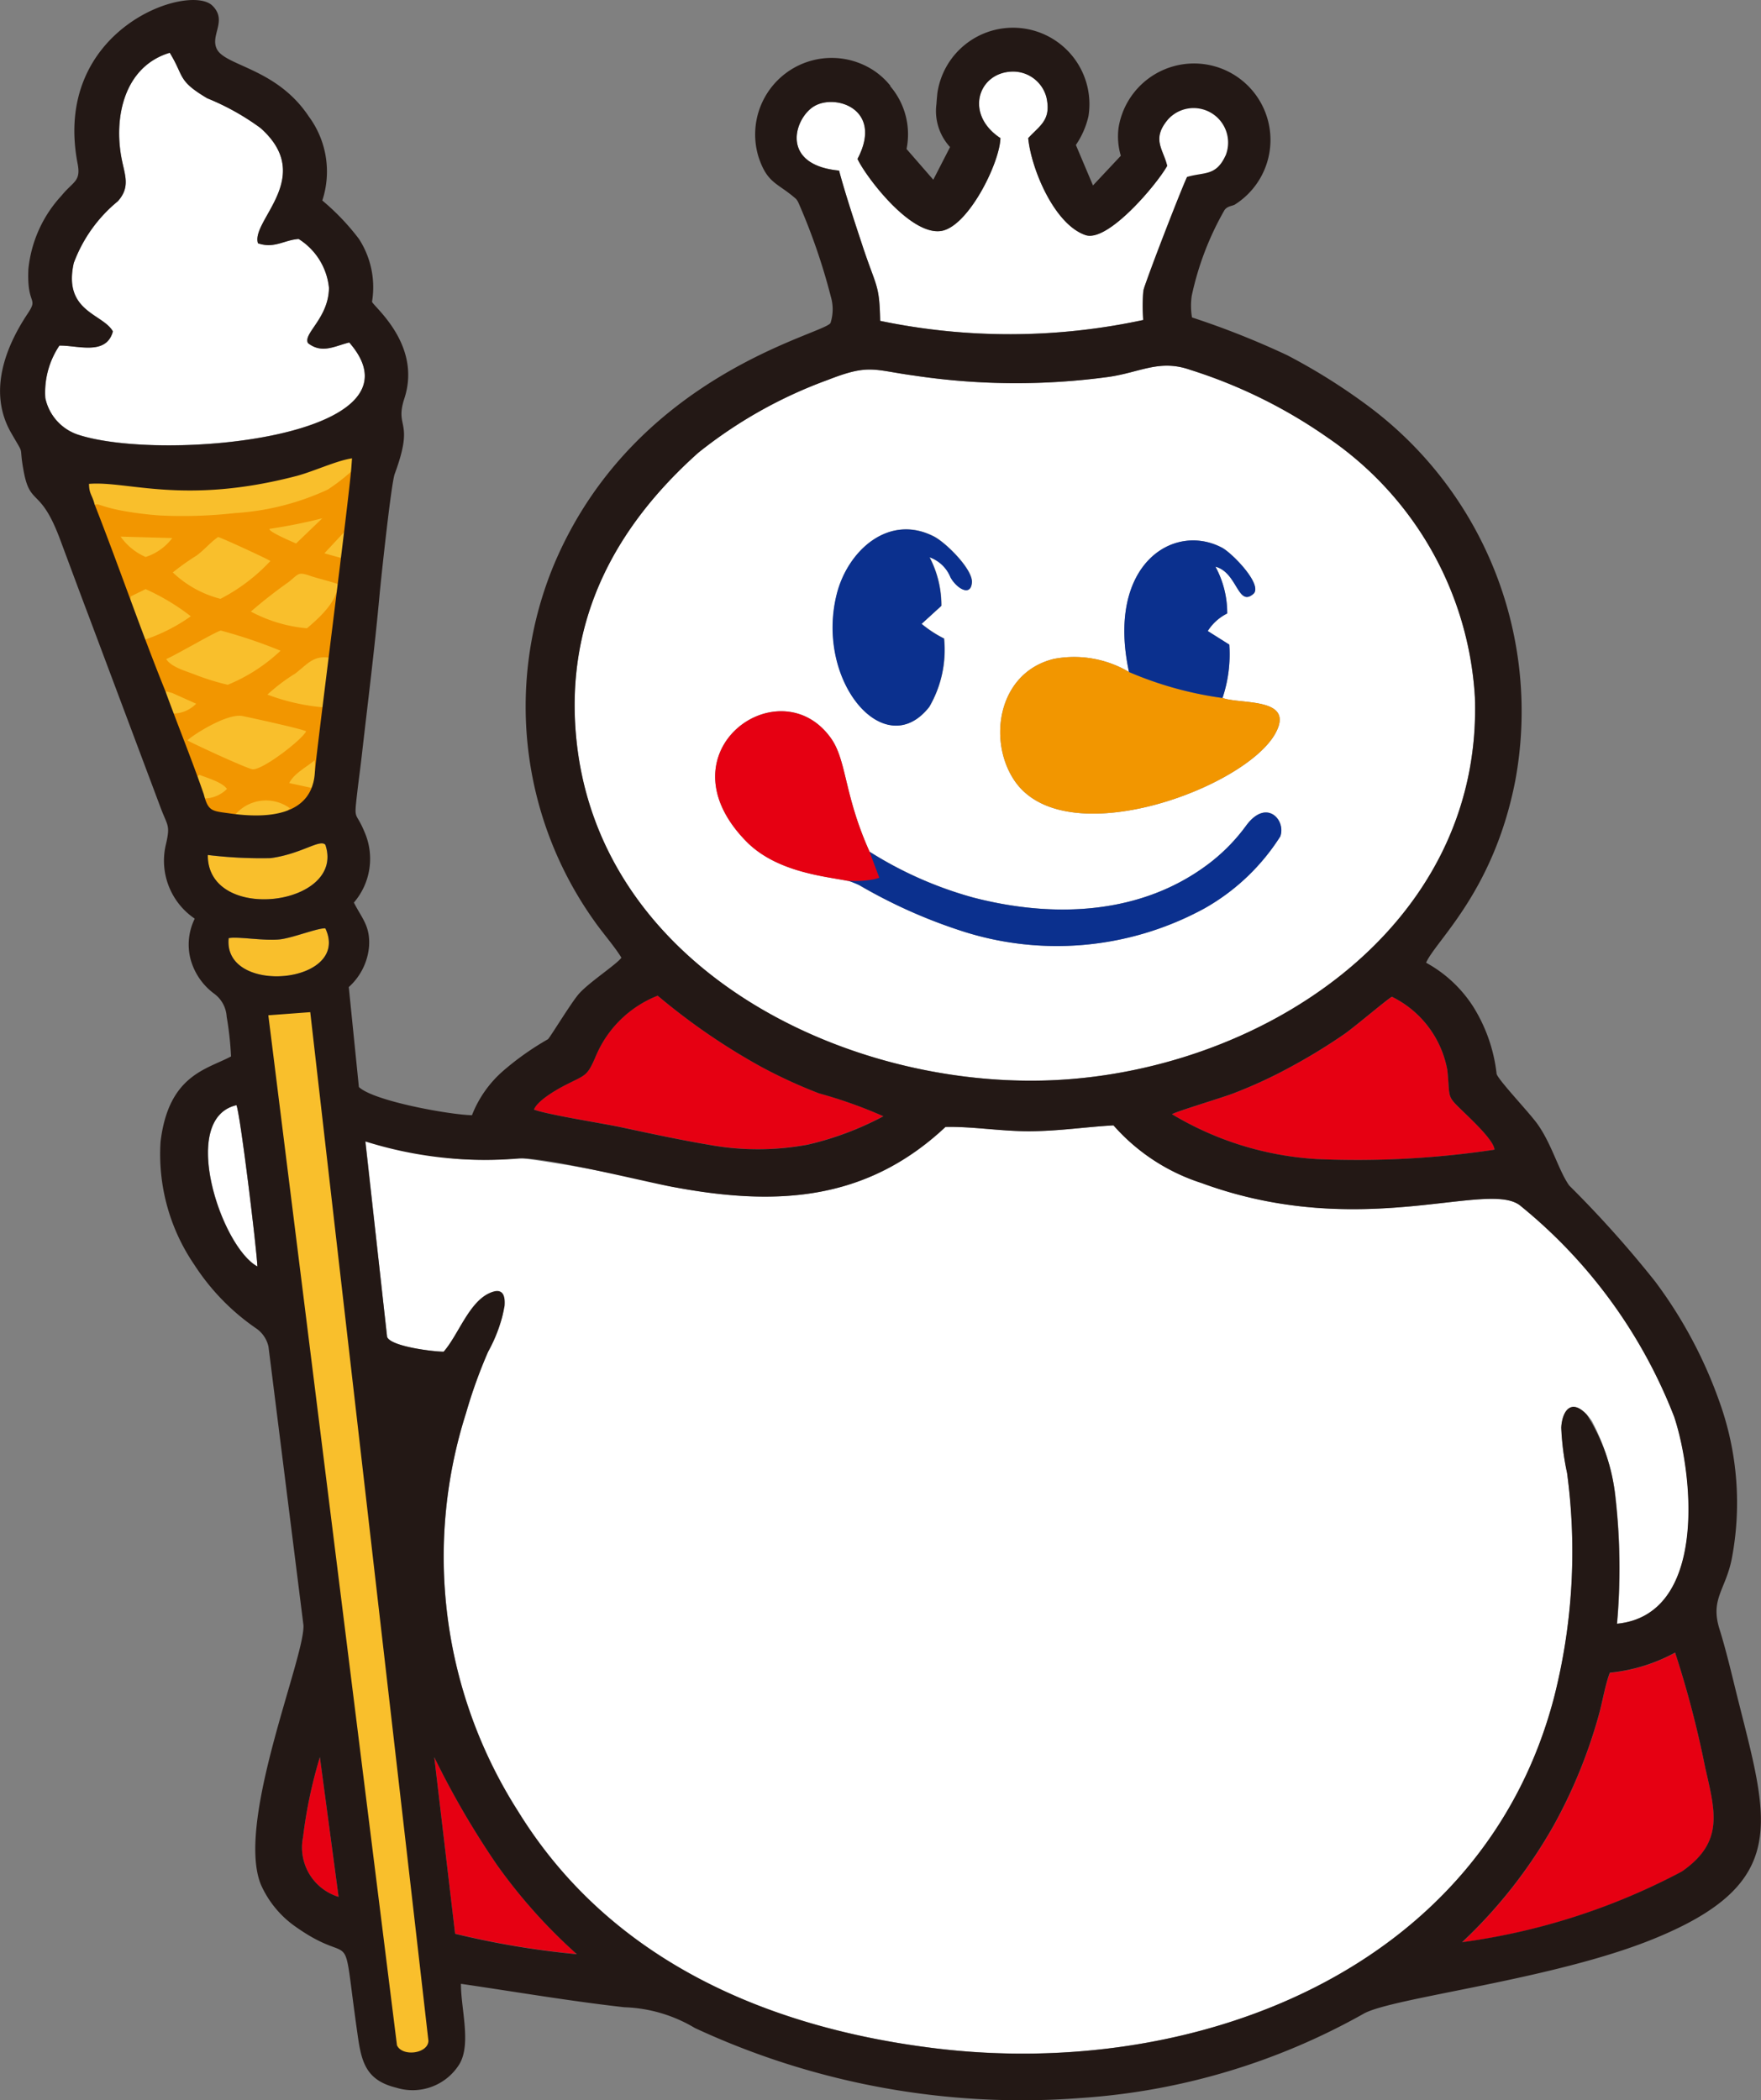<svg xmlns="http://www.w3.org/2000/svg" width="67.214" height="80.153" viewBox="0 0 67.214 80.153">
  <rect x="0" y="0" width="67.214" height="80.153" fill="#808080" stroke="none"/>
  <g id="组件_1_11" data-name="组件 1 – 11" transform="translate(0 13)">
    <g id="组_3" data-name="组 3" transform="translate(0 -13)">
      <path id="路径_1" data-name="路径 1" d="M458.5,344.206l11.558-.934L468.53,357.65l-2.49.789-2.438-.486-4.612-10.925Z" transform="translate(-455.801 -326.425)" fill="#f9bf2c" fill-rule="evenodd"/>
      <path id="路径_2" data-name="路径 2" d="M479.363,397.847c.134.366,1.753.563,2.159.565.377-.428.712-1.15,1.127-1.677.3-.378.745-.731,1.06-.569.2.1.113.719.01,1.051a11.972,11.972,0,0,1-.5,1.2,18.981,18.981,0,0,0-.839,2.33,18.051,18.051,0,0,0,1.983,15.2c3.5,5.683,9.5,8.266,15.931,9.051,9.942,1.21,20.887-3,23.61-13.384a22.522,22.522,0,0,0,.5-8.572,9.045,9.045,0,0,1-.218-1.8c.03-.313.153-.63.4-.7s.552.2.765.52a8.3,8.3,0,0,1,.9,2.882,24.1,24.1,0,0,1,.062,4.849c3.422-.339,2.939-5.616,2.185-7.895a19.4,19.4,0,0,0-5.845-8.037c-1.19-1.065-6.047,1.372-12.2-.888a7.548,7.548,0,0,1-3.357-2.2c-1.071.06-2.04.214-3.163.224-1.086.01-2.241-.19-3.25-.164-3.073,2.881-6.564,3.035-10.564,2.259a53.86,53.86,0,0,0-5.566-1.059c-.075,0-.253,0-.307,0a12.55,12.55,0,0,1-2.291.01,18.891,18.891,0,0,1-2.851-.567c-.176-.036-.362-.067-.564-.093Z" transform="translate(-464.589 -346.825)" fill="#fff" fill-rule="evenodd"/>
      <path id="路径_3" data-name="路径 3" d="M504.027,356.672a14.69,14.69,0,0,0,3.95,1.746c3.058.794,6.432.675,9.03-1.32a7.007,7.007,0,0,0,1.387-1.422c.78-1.064,1.532-.207,1.3.411a8.185,8.185,0,0,1-2.891,2.744,11.767,11.767,0,0,1-9.369.83,20.492,20.492,0,0,1-3.89-1.759c-.393-.274-2.827-.2-4.229-1.626-3.357-3.425,1.273-6.692,3.233-3.938.606.852.493,2.154,1.475,4.333Zm13.466-5.87c.682.254,2.769-.038,2.025,1.34-1.133,2.1-8.049,4.657-9.969,1.81-1.026-1.524-.633-4.119,1.509-4.64a4.12,4.12,0,0,1,2.867.5c-.877-4.089,1.686-5.725,3.549-4.744.385.2,1.549,1.394,1.21,1.753-.61.543-.613-.807-1.46-1.028a3.71,3.71,0,0,1,.449,1.786,1.85,1.85,0,0,0-.743.67l.822.518a5.209,5.209,0,0,1-.259,2.038Zm-10.622-2.262a4.32,4.32,0,0,1-.565,2.6c-1.7,2.172-4.371-.994-3.527-4.316.418-1.651,1.978-3.068,3.7-2.189.468.239,1.491,1.263,1.454,1.758-.043.563-.591.222-.817-.2a1.343,1.343,0,0,0-.8-.764,3.945,3.945,0,0,1,.451,1.855l-.754.688a4.49,4.49,0,0,0,.867.565Zm-14.059,3.651c.752,8.74,9.952,13.424,17.886,13.21,8.074-.219,16.729-5.716,16.427-14.621a12.893,12.893,0,0,0-5.626-9.919,19.2,19.2,0,0,0-5.24-2.583c-1.178-.414-1.91.1-3.123.271a26.187,26.187,0,0,1-7.382-.047c-1.6-.214-1.733-.463-3.322.159a17.47,17.47,0,0,0-4.948,2.78c-3.193,2.851-5.05,6.363-4.672,10.751Z" transform="translate(-470.832 -324.165)" fill="#fff" fill-rule="evenodd"/>
      <path id="路径_4" data-name="路径 4" d="M459.333,327.483c-.256.929-1.348.521-2.04.535a3.21,3.21,0,0,0-.538,2,1.884,1.884,0,0,0,1.248,1.4c3.245,1.066,13.5.089,10.353-3.519-.558.137-1.041.441-1.574.025-.207-.364.785-.949.8-2.109a2.488,2.488,0,0,0-1.158-1.866c-.553.038-.929.379-1.551.164-.284-.862,2.209-2.522.095-4.4a9.391,9.391,0,0,0-2.03-1.133c-1.151-.682-.87-.824-1.433-1.738-1.748.528-2.146,2.478-1.833,4.062.122.62.333,1.069-.149,1.606a5.528,5.528,0,0,0-1.681,2.356c-.416,1.863,1.115,1.93,1.494,2.612Z" transform="translate(-455.025 -314.832)" fill="#fff" fill-rule="evenodd"/>
      <path id="路径_5" data-name="路径 5" d="M515.639,320.664c-.028.964-1.243,3.4-2.274,3.544-1.2.164-2.911-2.149-3.18-2.752.991-1.883-.817-2.5-1.644-2.017-.764.438-1.35,2.244.939,2.463.239.894.588,1.938.876,2.814.546,1.664.663,1.489.693,2.921a24.21,24.21,0,0,0,10.039-.032c-.035-1.666-.075-.725.657-2.782.2-.553,1.021-2.68,1.021-2.68s1.153.053,1.489-.747a1.34,1.34,0,0,0-2.216-1.457c-.654.75-.187,1.133-.035,1.778-.409.725-2.269,2.931-3.118,2.642-1.186-.4-2.07-2.513-2.187-3.7.451-.491.889-.69.693-1.567a1.318,1.318,0,0,0-1.3-.974c-1.308.033-1.835,1.631-.454,2.54Z" transform="translate(-477.455 -315.392)" fill="#fff" fill-rule="evenodd"/>
      <path id="路径_6" data-name="路径 6" d="M463.6,355.572c.077-.117,1.484-1.061,2.112-.934.391.082,2.177.47,2.421.58-.14.316-1.7,1.519-2.057,1.449-.262-.052-2.164-.929-2.475-1.1Zm5.23-7.145.762-.817-.1,1s-.685-.185-.658-.185Zm-2.075-.936a20.288,20.288,0,0,0,1.995-.4l-1,.961s-1.19-.5-.991-.565Zm-3.964,4.973c.391-.164,1.92-1.068,2.089-1.088a18.94,18.94,0,0,1,2.277.769,6.552,6.552,0,0,1-2.015,1.3,9.209,9.209,0,0,1-1.28-.4c-.356-.137-.884-.281-1.071-.585Zm3.233-1.813a18.039,18.039,0,0,1,1.442-1.128c.388-.311.349-.4.822-.236.317.109.745.2,1.056.316,0,.648-.709,1.288-1.18,1.686a5.584,5.584,0,0,1-2.139-.638Zm-2.979-1.494a9.236,9.236,0,0,1,.9-.64c.312-.227.53-.508.83-.712.184.052,1.805.8,1.995.914a6.945,6.945,0,0,1-1.906,1.445,4.1,4.1,0,0,1-1.818-1.006Zm-1.038-.59a2.277,2.277,0,0,1-.954-.777l1.97.055a2.047,2.047,0,0,1-1.016.722Zm-2.025-1.868a26.359,26.359,0,0,0,1.435,3.6l.022-.227.568-.278a8.414,8.414,0,0,1,1.724,1.036,6.66,6.66,0,0,1-1.853.924l.852,2.074c.159-.154-.109-.172.294-.07l.912.409a1.247,1.247,0,0,1-.939.376,14.441,14.441,0,0,0,.983,2.538c.035-.241-.028-.1.08-.2.329.129.875.284,1.051.538a1.223,1.223,0,0,1-.887.364c.174.665.329.628,1.033.727a2.77,2.77,0,0,0,1.487-.062l-1.347-.012a1.548,1.548,0,0,1,2.124-.274c-.032.02-.067.028-.082.08s-.067.059-.085.072a.965.965,0,0,1-.082.072c1.066-.2,1.208-.461,1.255-1.484l-.187.478-.852-.184c.182-.367.66-.608.971-.87l.02.543c.125-.162.911-5.491.3-2.565a7.88,7.88,0,0,1-2.122-.485,6.83,6.83,0,0,1,1.056-.8c.471-.359.685-.694,1.29-.61.2,1.714.409-3.108.424-3.233.152-1.27.354-2.615.441-3.883a7.257,7.257,0,0,1-.906.7,9.863,9.863,0,0,1-3.557.9,17.757,17.757,0,0,1-2.864.089,13.238,13.238,0,0,1-1.365-.169c-.911-.164-1-.327-1.111-.222a.836.836,0,0,0-.082.1Z" transform="translate(-456.449 -327.31)" fill="#f29600" fill-rule="evenodd"/>
      <path id="路径_7" data-name="路径 7" d="M530.188,359.47a13.753,13.753,0,0,1-3.569-.991,4.121,4.121,0,0,0-2.866-.5c-2.141.521-2.535,3.116-1.509,4.64,1.92,2.847,8.836.294,9.969-1.81.745-1.377-1.342-1.086-2.025-1.34Z" transform="translate(-483.527 -332.833)" fill="#f29600" fill-rule="evenodd"/>
      <path id="路径_8" data-name="路径 8" d="M514.573,353.423a4.486,4.486,0,0,1-.867-.565l.754-.688a3.947,3.947,0,0,0-.451-1.855,1.344,1.344,0,0,1,.8.764c.227.418.775.76.817.2.037-.5-.986-1.519-1.454-1.758-1.719-.879-3.278.538-3.7,2.189-.844,3.322,1.825,6.488,3.527,4.316a4.318,4.318,0,0,0,.565-2.6Z" transform="translate(-478.534 -329.046)" fill="#0b308e" fill-rule="evenodd"/>
      <path id="路径_9" data-name="路径 9" d="M512,370c-.036.414-.168.309-.166.82-.364.127-.656.024-.892.179.031.015.642.263.672.277a19.489,19.489,0,0,0,3.8,1.714,11.766,11.766,0,0,0,9.369-.83,8.187,8.187,0,0,0,2.891-2.744c.227-.618-.526-1.474-1.305-.411a7.012,7.012,0,0,1-1.387,1.422c-2.6,1.995-5.972,2.114-9.03,1.32A14.684,14.684,0,0,1,512,370Z" transform="translate(-478.808 -337.492)" fill="#0b308e" fill-rule="evenodd"/>
      <path id="路径_10" data-name="路径 10" d="M530.323,355.024a13.754,13.754,0,0,0,3.569.991,5.21,5.21,0,0,0,.259-2.037l-.822-.518a1.85,1.85,0,0,1,.743-.67,3.711,3.711,0,0,0-.449-1.786c.846.222.849,1.571,1.459,1.028.339-.359-.825-1.549-1.21-1.753-1.863-.981-4.426.655-3.549,4.744Z" transform="translate(-487.232 -329.377)" fill="#0b308e" fill-rule="evenodd"/>
      <path id="路径_11" data-name="路径 11" d="M468.923,388.4c-2.209.511-.58,5.407.8,6.156-.03-.675-.657-5.835-.8-6.156Z" transform="translate(-459.898 -346.224)" fill="#fff" fill-rule="evenodd"/>
      <path id="路径_12" data-name="路径 12" d="M467.814,371.046c-.02,2.633,5.28,1.953,4.488-.388-.2-.236-.912.351-2.092.508a16.93,16.93,0,0,1-2.4-.12Z" transform="translate(-459.887 -338.414)" fill="#f9bf2c" fill-rule="evenodd"/>
      <path id="路径_13" data-name="路径 13" d="M469.236,376.757c-.231,2.209,4.687,1.759,3.691-.373-.266-.028-1.245.364-1.729.418-.6.07-1.633-.12-1.962-.045Z" transform="translate(-460.507 -340.95)" fill="#f9bf2c" fill-rule="evenodd"/>
      <g id="组_2" data-name="组 2" transform="translate(11.548 27.144)">
        <g id="组_1" data-name="组 1" transform="translate(8.833 10.855)">
          <path id="路径_14" data-name="路径 14" d="M553.1,436.681a25.039,25.039,0,0,0,8.4-2.7c1.614-1.125,1.278-2.269.889-3.967a38.411,38.411,0,0,0-1.148-4.388,6.522,6.522,0,0,1-2.491.767c-.172.436-.284,1.121-.421,1.612a19.363,19.363,0,0,1-1.733,4.236,18.755,18.755,0,0,1-3.492,4.446Z" transform="translate(-517.684 -400.55)" fill="#E60012" fill-rule="evenodd"/>
          <path id="路径_15" data-name="路径 15" d="M533.386,385.513a12.122,12.122,0,0,0,5.549,1.714,35.3,35.3,0,0,0,6.759-.359c0-.321-.782-1.056-1.048-1.317-.825-.8-.628-.54-.747-1.711a3.886,3.886,0,0,0-2.117-2.809c-.164.077-1.44,1.166-1.825,1.43a21.84,21.84,0,0,1-2.01,1.23,17.835,17.835,0,0,1-2.227,1.031c-.4.152-2.2.7-2.333.791Z" transform="translate(-509.034 -380.988)" fill="#E60012" fill-rule="evenodd"/>
          <path id="路径_16" data-name="路径 16" d="M490,385.3c.513.2,2.613.523,3.337.677,1.1.237,2.256.486,3.37.672a10.383,10.383,0,0,0,3.74-.01,11.732,11.732,0,0,0,2.889-1.084,17.551,17.551,0,0,0-2.456-.874,18.965,18.965,0,0,1-2.234-1.028,24.543,24.543,0,0,1-3.925-2.7,4.241,4.241,0,0,0-2.343,2.266c-.346.822-.386.74-1.156,1.133-.374.189-1.093.608-1.223.949Z" transform="translate(-490.002 -380.955)" fill="#E60012" fill-rule="evenodd"/>
        </g>
        <path id="路径_17" data-name="路径 17" d="M508.4,368.026c.06-.014.191-.056.191-.056s-.2-.525-.371-.991c-.981-2.179-.869-3.481-1.475-4.333-1.96-2.754-6.589.513-3.233,3.937,1.152,1.175,3,1.332,3.842,1.5A3.857,3.857,0,0,0,508.4,368.026Z" transform="translate(-486.577 -361.615)" fill="#E60012" fill-rule="evenodd"/>
        <path id="路径_18" data-name="路径 18" d="M488.664,440.249a20.429,20.429,0,0,1-3.056-3.42,32.513,32.513,0,0,1-2.386-4.1l.794,6.737a32.26,32.26,0,0,0,4.647.779Z" transform="translate(-478.195 -392.814)" fill="#E60012" fill-rule="evenodd"/>
        <path id="路径_19" data-name="路径 19" d="M474.927,432.724a17.78,17.78,0,0,0-.643,3.054,1.971,1.971,0,0,0,1.357,2.283Z" transform="translate(-474.265 -392.81)" fill="#E60012" fill-rule="evenodd"/>
      </g>
      <path id="路径_20" data-name="路径 20" d="M470.573,380.932l3.584-.159,3.875,40.116-.369.976-1.554-.132-.687-1.529s-4.8-39.247-4.849-39.272Z" transform="translate(-461.097 -342.876)" fill="#f9bf2c" fill-rule="evenodd"/>
      <path id="路径_21" data-name="路径 21" d="M465.9,380.315l.715,5.337a1.971,1.971,0,0,1-1.357-2.283,17.771,17.771,0,0,1,.643-3.053Zm43.59,7.073a18.757,18.757,0,0,0,3.492-4.446,19.364,19.364,0,0,0,1.733-4.236c.137-.49.249-1.175.421-1.611a6.521,6.521,0,0,0,2.491-.767,38.379,38.379,0,0,1,1.148,4.388c.388,1.7.725,2.842-.889,3.967a25.04,25.04,0,0,1-8.4,2.7Zm-39.224-7.068a32.494,32.494,0,0,0,2.386,4.1,20.428,20.428,0,0,0,3.056,3.419,32.242,32.242,0,0,1-4.647-.779Zm-7.551-24.882c.147.322.775,5.482.8,6.156-1.385-.749-3.013-5.646-.8-6.156Zm4.919,1.383a15.24,15.24,0,0,0,5.818.655c.844-.107,4.639.831,5.76,1.051,4,.777,7.491.622,10.564-2.259,1.009-.025,2.164.174,3.25.164,1.123-.01,2.092-.164,3.163-.224a7.548,7.548,0,0,0,3.357,2.2c6.149,2.261,11-.177,12.2.889a19.4,19.4,0,0,1,5.845,8.037c.755,2.279,1.238,7.556-2.185,7.895a24.1,24.1,0,0,0-.062-4.849,7.127,7.127,0,0,0-1.086-3.128c-.573-.622-.939-.2-.979.5a10.626,10.626,0,0,0,.224,1.726,22.522,22.522,0,0,1-.5,8.572c-2.722,10.388-13.668,14.594-23.61,13.384-6.435-.785-12.432-3.367-15.931-9.05a18.051,18.051,0,0,1-1.983-15.2,19,19,0,0,1,.839-2.331,5.517,5.517,0,0,0,.633-1.764c.035-.478-.129-.687-.58-.48-.79.356-1.2,1.614-1.746,2.236-.406,0-2.025-.2-2.159-.565Zm30.789-1.039c.132-.094,1.938-.64,2.333-.792a17.828,17.828,0,0,0,2.227-1.031,21.809,21.809,0,0,0,2.01-1.23c.386-.264,1.661-1.352,1.825-1.43a3.886,3.886,0,0,1,2.117,2.809c.12,1.17-.077.912.747,1.711.267.262,1.046,1,1.049,1.317a35.286,35.286,0,0,1-6.759.359,12.122,12.122,0,0,1-5.549-1.714Zm-24.352-.176c.13-.341.849-.76,1.223-.949.77-.393.809-.312,1.156-1.133a4.242,4.242,0,0,1,2.343-2.266,24.541,24.541,0,0,0,3.925,2.7,18.989,18.989,0,0,0,2.234,1.028,17.54,17.54,0,0,1,2.456.874,11.734,11.734,0,0,1-2.889,1.084,10.378,10.378,0,0,1-3.74.01c-1.113-.187-2.272-.436-3.37-.672-.725-.154-2.824-.481-3.337-.677Zm-10.138-3.6,1.6-.119c1.485,13.007,3.024,26.252,4.51,39.257-.01.491-.994.62-1.2.174Zm-1.514-2.944c.329-.075,1.36.115,1.962.045.483-.054,1.462-.446,1.729-.418,1,2.132-3.922,2.583-3.691.373Zm-.8-3.175a16.92,16.92,0,0,0,2.4.12c1.18-.157,1.89-.744,2.092-.508.792,2.341-4.508,3.021-4.488.388Zm14.054-4.6c-.378-4.388,1.479-7.9,4.672-10.751a17.467,17.467,0,0,1,4.948-2.78c1.589-.622,1.726-.373,3.322-.159a26.187,26.187,0,0,0,7.382.047c1.213-.172,1.945-.685,3.123-.271a19.2,19.2,0,0,1,5.24,2.583,12.892,12.892,0,0,1,5.626,9.919c.3,8.906-8.353,14.4-16.427,14.621-7.934.214-17.134-4.47-17.886-13.21ZM465.71,342.7c-.077,1.718-1.84,1.8-3.22,1.606-.694-.1-.846-.059-1.018-.725-.436-1.275-1-2.659-1.472-3.954-.951-2.356-1.766-4.745-2.7-7.125-.092-.362-.207-.389-.212-.777,1.464-.124,3.636.815,7.914-.3.655-.172,1.532-.588,2.125-.675l-.025.339c-.083,1.156-1.427,11.583-1.388,11.613ZM458,325.909c-.379-.682-1.91-.749-1.494-2.612a5.529,5.529,0,0,1,1.681-2.356c.483-.538.271-.986.149-1.606-.314-1.584.085-3.534,1.833-4.062.563.914.282,1.056,1.433,1.738a9.389,9.389,0,0,1,2.03,1.133c2.114,1.873-.379,3.534-.095,4.4.623.214,1-.127,1.552-.164a2.488,2.488,0,0,1,1.158,1.866c-.012,1.16-1,1.746-.8,2.109.533.416,1.017.112,1.574-.025,3.15,3.609-7.108,4.585-10.353,3.519a1.884,1.884,0,0,1-1.248-1.4,3.211,3.211,0,0,1,.538-2c.692-.015,1.783.394,2.04-.535Zm42.465-6.712c-.362.79-.809.62-1.462.812-.08.085-1.591,3.967-1.668,4.329a6.411,6.411,0,0,0-.01,1.133,24.213,24.213,0,0,1-10.039.033c-.03-1.432-.147-1.257-.693-2.921-.289-.877-.637-1.92-.876-2.814-2.289-.219-1.7-2.025-.939-2.463.827-.478,2.635.135,1.643,2.017.269.6,1.977,2.916,3.18,2.752,1.031-.142,2.246-2.58,2.274-3.544-1.382-.909-.854-2.508.454-2.54a1.318,1.318,0,0,1,1.3.974c.2.877-.242,1.076-.693,1.567.117,1.183,1,3.295,2.187,3.7.849.289,2.709-1.917,3.118-2.642-.152-.645-.608-1.019.035-1.778a1.317,1.317,0,0,1,2.189,1.392Zm-34.47,1.706a3.532,3.532,0,0,0-.518-3.2c-1.22-1.84-3.173-1.92-3.506-2.567-.274-.535.414-1.084-.172-1.661-.891-.879-6.141.879-5.145,6.032.132.685-.167.665-.615,1.218a4.829,4.829,0,0,0-1.265,2.812c-.062,1.407.4,1.049-.027,1.691-.894,1.342-1.5,3.03-.635,4.543.563.981.279.368.481,1.464.252,1.375.64.58,1.4,2.633.357.956.712,1.92,1.074,2.874l2.737,7.295c.286.777.4.683.209,1.492a2.668,2.668,0,0,0,1.111,2.789,2.235,2.235,0,0,0-.172,1.5,2.423,2.423,0,0,0,.922,1.37,1.17,1.17,0,0,1,.468.869,12.255,12.255,0,0,1,.167,1.519c-.929.5-2.383.705-2.69,3.258a7.47,7.47,0,0,0,1.288,4.692,8.614,8.614,0,0,0,2.341,2.416,1.141,1.141,0,0,1,.491.715l1.335,10.634c.045,1.252-2.585,7.486-1.631,9.879a3.869,3.869,0,0,0,1.352,1.636c2.343,1.646,1.694-.425,2.349,4.135.144,1.016.319,1.711,1.467,1.992a2.1,2.1,0,0,0,2.416-.9c.459-.772.052-2.122.057-3.063,2.095.306,4.125.655,6.236.894a5.581,5.581,0,0,1,2.692.792,29.583,29.583,0,0,0,14.726,2.672,25.444,25.444,0,0,0,10.8-3.217c1.088-.62,7.262-1.293,11.1-2.869,5.133-2.1,4.375-4.411,3.215-9.018-.227-.9-.454-1.9-.73-2.785-.361-1.143.217-1.491.46-2.659a11.389,11.389,0,0,0-.468-6.035,17.218,17.218,0,0,0-2.451-4.58,41.825,41.825,0,0,0-3.278-3.661c-.4-.561-.654-1.547-1.193-2.319-.311-.448-1.487-1.671-1.579-1.94a6.1,6.1,0,0,0-.914-2.6A4.951,4.951,0,0,0,508.122,350c.376-.854,2.57-2.7,3.4-6.926a14.525,14.525,0,0,0-5.564-14.287,22.928,22.928,0,0,0-3.133-1.97,31.938,31.938,0,0,0-3.638-1.444,2.656,2.656,0,0,1-.01-.824,11.32,11.32,0,0,1,1.25-3.272c.117-.164.309-.154.4-.214a2.918,2.918,0,1,0-4.438-2.961,2.549,2.549,0,0,0,.082,1.1l-1.063,1.133-.653-1.544a3.215,3.215,0,0,0,.481-1.1,2.917,2.917,0,1,0-5.768-.874c-.012.125-.025.264-.035.413a2.03,2.03,0,0,0,.52,1.641l-.64,1.246-1.021-1.173a2.822,2.822,0,0,0-.625-2.4l.005-.017a2.818,2.818,0,0,0-.605-.56,2.921,2.921,0,0,0-4.426,3.275c.339,1.034.725.984,1.435,1.609a.666.666,0,0,1,.1.167,23.373,23.373,0,0,1,1.225,3.556,1.712,1.712,0,0,1-.01,1.009c-.231.433-7.481,1.94-10.552,9.214a14.1,14.1,0,0,0,1.514,13.58c.316.459.8,1.006,1.056,1.432-.2.269-1.243.942-1.631,1.388-.284.326-1.1,1.666-1.173,1.723a10.733,10.733,0,0,0-1.7,1.2,4.325,4.325,0,0,0-1.2,1.7c-.852-.017-3.748-.538-4.316-1.076l-.386-3.815a2.353,2.353,0,0,0,.775-1.564c.045-.775-.277-1.059-.58-1.661a2.559,2.559,0,0,0,.4-2.707c-.331-.8-.4-.379-.281-1.412.054-.481.122-.964.177-1.444.234-2.055.5-4.154.687-6.211.045-.491.438-4.211.575-4.583.773-2.092-.012-1.713.369-2.881.67-2.052-1.168-3.5-1.235-3.691a3.389,3.389,0,0,0-.5-2.4,8.918,8.918,0,0,0-1.4-1.467Z" transform="translate(-453.691 -313.258)" fill="#231815" fill-rule="evenodd"/>
    </g>
  </g>
</svg>
